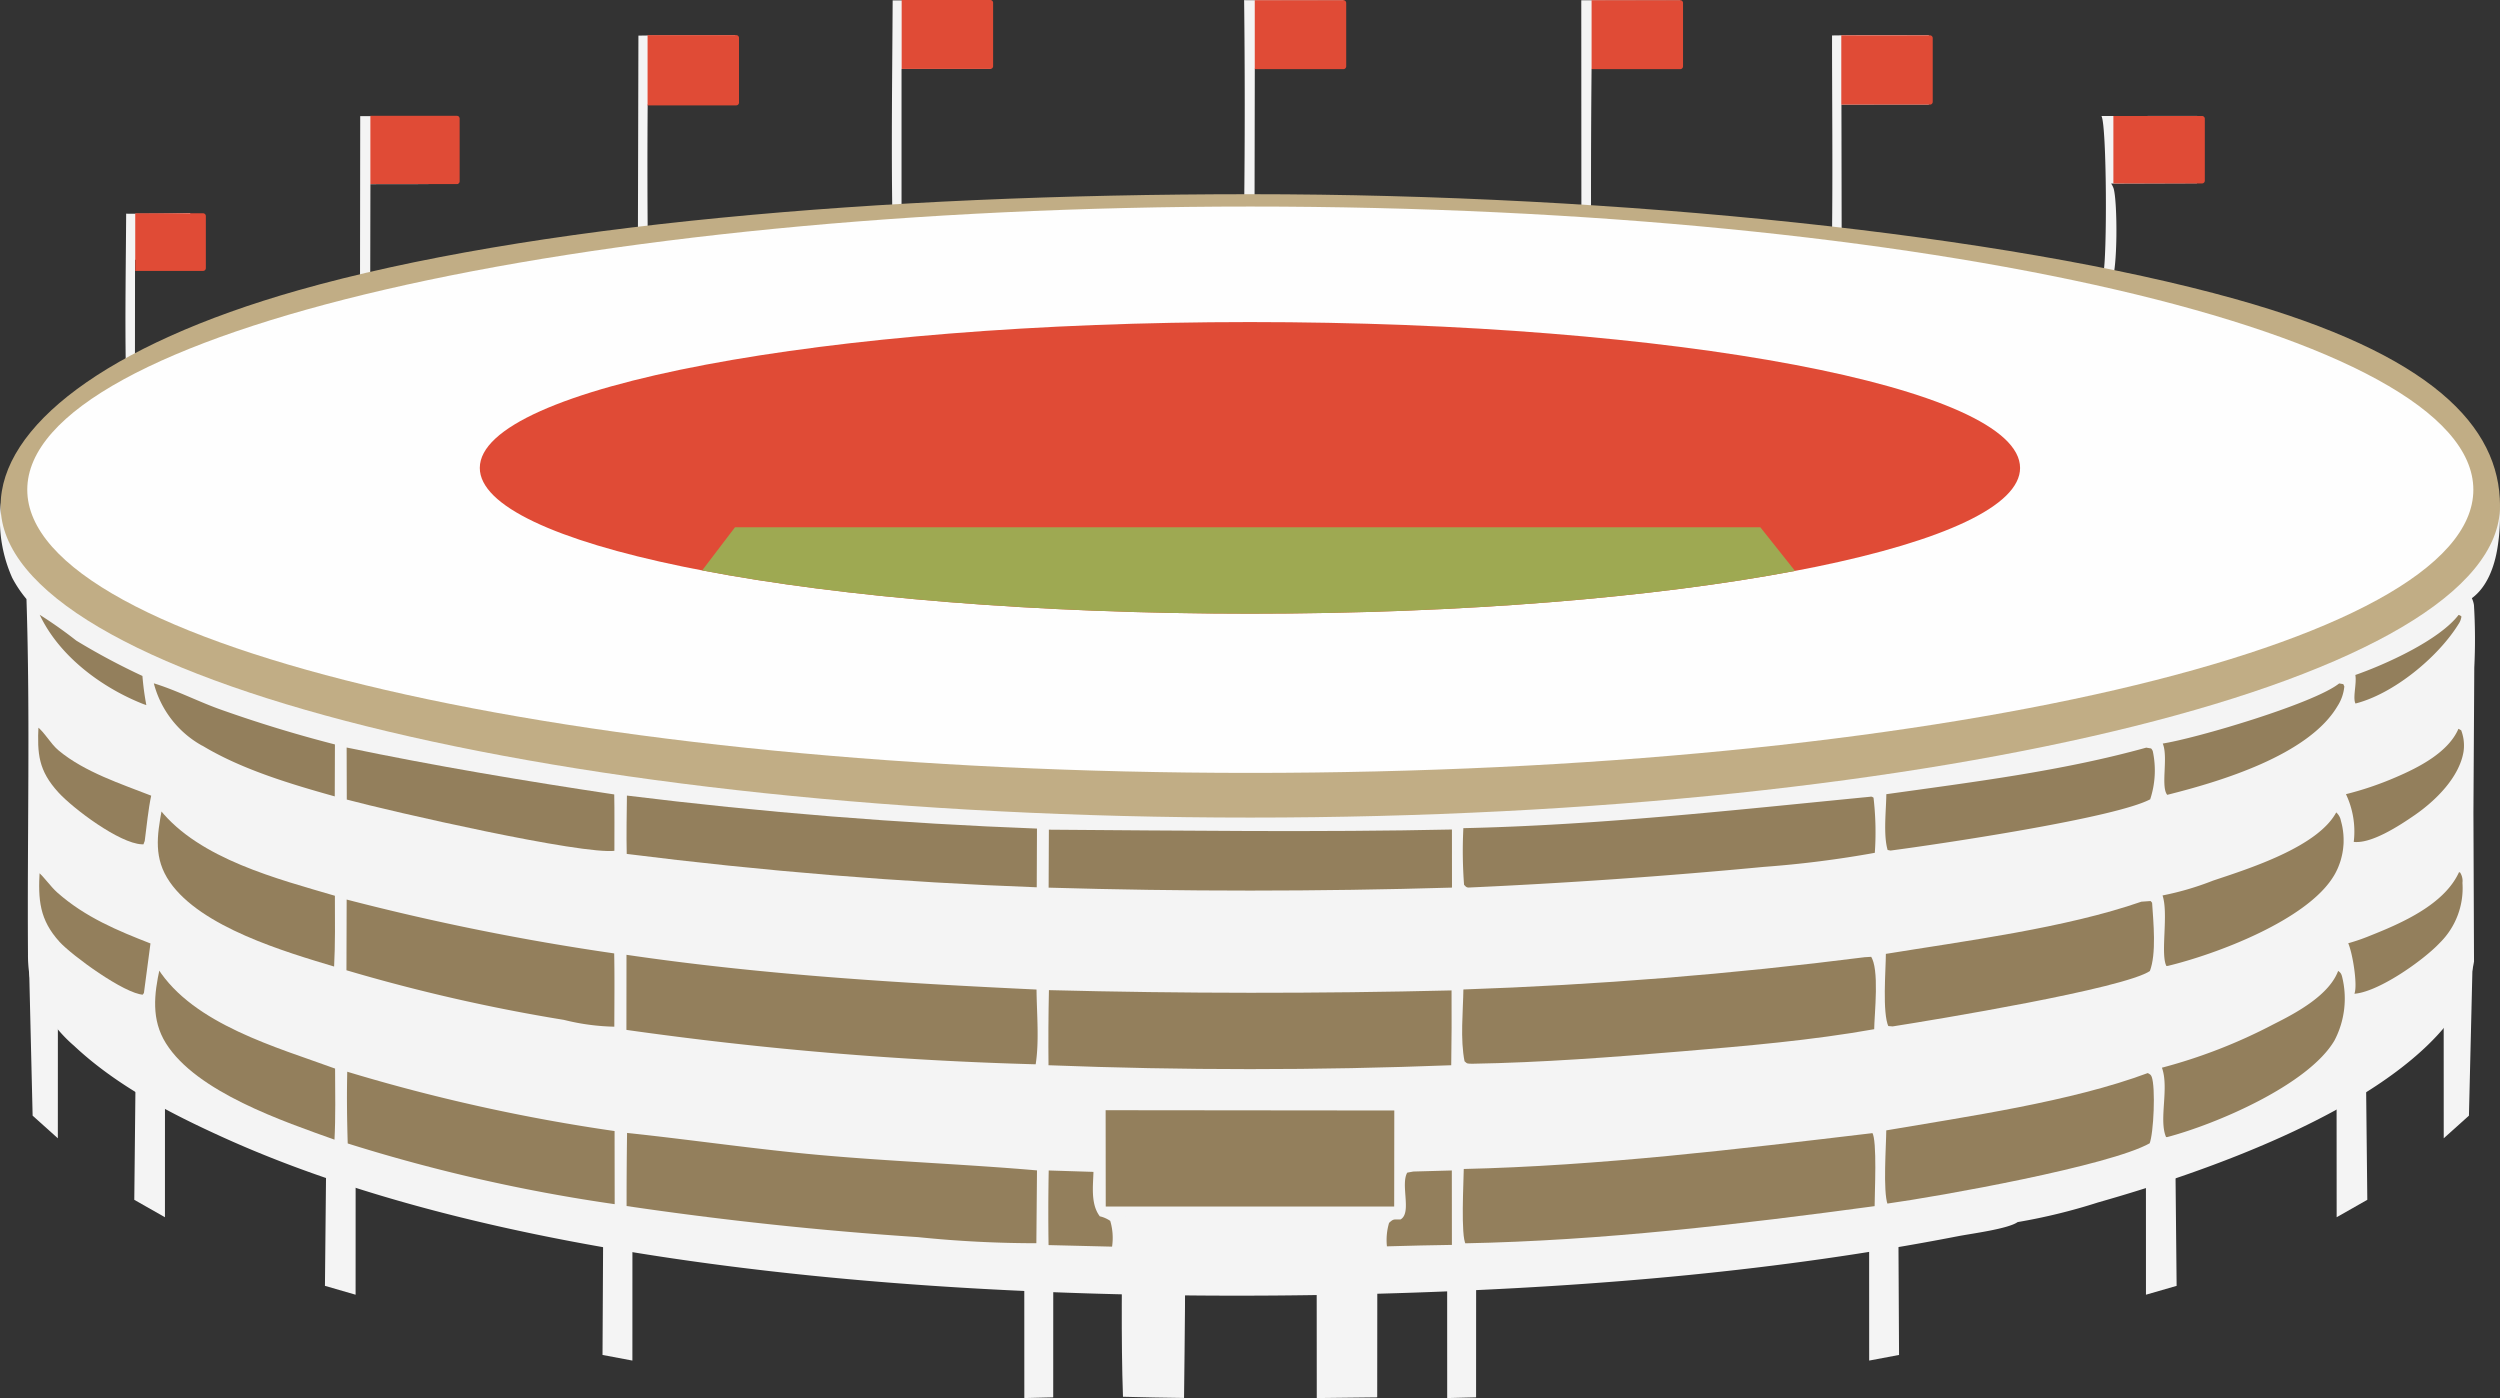 <svg id="img_map_illust_stadium" xmlns="http://www.w3.org/2000/svg" xmlns:xlink="http://www.w3.org/1999/xlink" width="274.664" height="153.598" viewBox="0 0 274.664 153.598">
  <rect x="0" y="0" width="274.664" height="153.598" fill="#333333" stroke="none"/>
  <defs>
    <clipPath id="clip-path">
      <rect id="長方形_168" data-name="長方形 168" width="274.664" height="153.598" fill="none"/>
    </clipPath>
  </defs>
  <g id="グループ_14975" data-name="グループ 14975" clip-path="url(#clip-path)">
    <path id="パス_14224" data-name="パス 14224" d="M136.685.013,147.6.033l-.011,7.5-9.73.008-.028,15.139c11.976-.131,23.948.436,35.909.967L173.728.022l10.85.024-.011,7.5-9.708.024q-.077,8.09-.059,16.186c8.8.466,17.743,1.205,26.473,2.37.09-7.407.005-14.827.005-22.235,3.542-.051,7.089-.019,10.632-.023v7.611l-9.6.007.026,14.775c7.482.545,21.313,2.377,28.4,4.5a2.533,2.533,0,0,0,.333-.687c.442-1.559.4-16.29-.191-17.333l10.516-.011a2.555,2.555,0,0,1,.315.659c.392,1.44.418,5.5-.35,6.74l-9.42.031a2.075,2.075,0,0,1,.285.576c.415,1.522.454,8.914-.253,10.266.131.013.26.027.388.047,10.674,1.608,33.072,8.5,39.644,17.4,2.582,3.5,3.056,7.529,2.381,11.754-.321,2-1.114,4.268-2.812,5.512a2.724,2.724,0,0,1,.232.766,63.082,63.082,0,0,1,.035,6.865l-.093,15.941.063,16.345A15.651,15.651,0,0,1,269.24,112c-7.563,10-27.021,16.784-38.735,20.1a64.033,64.033,0,0,1-8.836,2.16c-1.046.749-5.1,1.269-6.583,1.557-19.686,3.829-39.624,5.5-59.645,6.189-38.91,1.339-94.818-.7-130.836-17.011-5.8-2.626-11.779-5.7-16.458-10.093a15.817,15.817,0,0,1-4.88-7.583,14.6,14.6,0,0,1-.193-2.491c-.09-12.989.257-26.04-.166-39.018a13.032,13.032,0,0,1-1.565-2.33A15.572,15.572,0,0,1,.765,52.289c1.893-5.709,7.956-9.455,13.056-12.038-.093-5.589.008-11.19.039-16.778q3.523.022,7.043-.069l.016,5.131-6.084,0L14.826,39.8c7.677-3.953,16.358-6.281,24.727-8.262l.022-18.785,10.753.015-.012,7.383c-3.2.108-6.421.058-9.621.082L40.674,31.3a203.125,203.125,0,0,1,29.409-5L70.14,3.908c3.546-.057,7.1-.032,10.643-.046l-.026,7.593c-3.2.089-6.4.035-9.6.028q-.055,7.31.008,14.621c8.833-1.186,17.97-1.986,26.877-2.337-.127-7.9-.011-15.826.031-23.73h10.7l.065,7.523-9.789.005,0,16.078q18.809-1.022,37.643-.99.125-11.32-.005-22.642" transform="translate(0 0.005)" fill="#f4f4f4"/>
    <path id="パス_14225" data-name="パス 14225" d="M90.107,90.48l31.964.032-.013,10.8-31.939.005Z" transform="translate(31.239 31.368)" fill="#937f5c"/>
    <path id="パス_14226" data-name="パス 14226" d="M90.107,90.48l31.964.032-.013,10.8-31.939.005Z" transform="translate(31.239 31.368)" fill="none" stroke="#f4f4f4" stroke-miterlimit="10" stroke-width="0.25"/>
    <path id="パス_14227" data-name="パス 14227" d="M91.546,99.26q3.422.105,6.843.11c.168,6.6.038,13.21-.031,19.807q-3.355-.042-6.709-.133c-.23-6.568-.088-13.208-.1-19.784" transform="translate(31.727 34.412)" fill="#f4f4f4"/>
    <path id="パス_14228" data-name="パス 14228" d="M107.415,99.433l6.669-.04-.016,19.67-6.641.078Z" transform="translate(37.24 34.458)" fill="#f4f4f4"/>
    <path id="パス_14229" data-name="パス 14229" d="M118.061,99.433l3.188-.04-.008,19.67-3.174.078Z" transform="translate(40.93 34.458)" fill="#f4f4f4"/>
    <path id="パス_14230" data-name="パス 14230" d="M83.562,99.433l3.188-.04-.008,19.67-3.174.078Z" transform="translate(28.97 34.458)" fill="#f4f4f4"/>
    <path id="パス_14231" data-name="パス 14231" d="M152.487,96.374l3.188-.04.1,19.13-3.282.618Z" transform="translate(52.865 33.398)" fill="#f4f4f4"/>
    <path id="パス_14232" data-name="パス 14232" d="M175.068,91l3.188-.04.186,18.774-3.368.974Z" transform="translate(60.694 31.536)" fill="#f4f4f4"/>
    <path id="パス_14233" data-name="パス 14233" d="M190.622,84.681l3.188-.04L194,102.473l-3.368,1.915Z" transform="translate(66.086 29.344)" fill="#f4f4f4"/>
    <path id="パス_14234" data-name="パス 14234" d="M199.36,78.239l3.188-.04-.412,17.262-2.77,2.486Z" transform="translate(69.116 27.111)" fill="#f4f4f4"/>
    <path id="パス_14235" data-name="パス 14235" d="M52.442,96.374l-3.188-.04-.1,19.13,3.282.618Z" transform="translate(17.042 33.398)" fill="#f4f4f4"/>
    <path id="パス_14236" data-name="パス 14236" d="M29.883,91l-3.188-.04-.186,18.774,3.368.974Z" transform="translate(9.191 31.536)" fill="#f4f4f4"/>
    <path id="パス_14237" data-name="パス 14237" d="M14.329,84.681l-3.188-.04-.186,17.833,3.368,1.915Z" transform="translate(3.798 29.344)" fill="#f4f4f4"/>
    <path id="パス_14238" data-name="パス 14238" d="M5.544,78.239,2.356,78.2l.412,17.262,2.77,2.486Z" transform="translate(0.817 27.111)" fill="#f4f4f4"/>
    <path id="パス_14239" data-name="パス 14239" d="M51.019,77.788c15.016,2.217,30.152,3.127,45.3,3.841.013,2.723.326,5.791-.112,8.461a395.558,395.558,0,0,1-45.195-3.8Z" transform="translate(17.685 26.968)" fill="#937f5c"/>
    <path id="パス_14240" data-name="パス 14240" d="M51.019,77.788c15.016,2.217,30.152,3.127,45.3,3.841.013,2.723.326,5.791-.112,8.461a395.558,395.558,0,0,1-45.195-3.8Z" transform="translate(17.685 26.968)" fill="none" stroke="#f4f4f4" stroke-miterlimit="10" stroke-width="0.25"/>
    <path id="パス_14241" data-name="パス 14241" d="M163.53,78.011l.789-.047c1,1.418.411,6.35.389,8.188-6.975,1.247-14.189,1.858-21.247,2.45-7.657.641-15.359,1.234-23.045,1.363-.536-.023-.578.034-.952-.335-.5-2.5-.166-5.52-.132-8.071q22.182-.749,44.2-3.547" transform="translate(41.323 27.029)" fill="#937f5c"/>
    <path id="パス_14242" data-name="パス 14242" d="M163.53,78.011l.789-.047c1,1.418.411,6.35.389,8.188-6.975,1.247-14.189,1.858-21.247,2.45-7.657.641-15.359,1.234-23.045,1.363-.536-.023-.578.034-.952-.335-.5-2.5-.166-5.52-.132-8.071Q141.515,80.809,163.53,78.011Z" transform="translate(41.323 27.029)" fill="none" stroke="#f4f4f4" stroke-miterlimit="10" stroke-width="0.25"/>
    <path id="パス_14243" data-name="パス 14243" d="M85.5,80.682q22.241.572,44.481.031.03,4.236-.036,8.469-22.247.863-44.493,0-.04-4.252.048-8.5" transform="translate(29.619 27.972)" fill="#937f5c"/>
    <path id="パス_14244" data-name="パス 14244" d="M85.5,80.682q22.241.572,44.481.031.03,4.236-.036,8.469-22.247.863-44.493,0Q85.407,84.931,85.5,80.682Z" transform="translate(29.619 27.972)" fill="none" stroke="#f4f4f4" stroke-miterlimit="10" stroke-width="0.25"/>
    <path id="パス_14245" data-name="パス 14245" d="M164.436,92.344l.026.018c.583.865.272,6.818.276,8.247-14.906,2.013-30.1,3.81-45.159,4.1-.578-.831-.236-7-.224-8.414,15.079-.349,30.12-2.175,45.08-3.953" transform="translate(41.341 32.015)" fill="#937f5c"/>
    <path id="パス_14246" data-name="パス 14246" d="M164.436,92.344l.026.018c.583.865.272,6.818.276,8.247-14.906,2.013-30.1,3.81-45.159,4.1-.578-.831-.236-7-.224-8.414C134.435,95.948,149.476,94.122,164.436,92.344Z" transform="translate(41.341 32.015)" fill="none" stroke="#f4f4f4" stroke-miterlimit="10" stroke-width="0.25"/>
    <path id="パス_14247" data-name="パス 14247" d="M51.08,92.324c7.137.75,14.228,1.807,21.387,2.447,7.959.711,15.945,1,23.9,1.693l-.073,8.24a127.086,127.086,0,0,1-13.132-.669q-16.138-1.067-32.136-3.434,0-4.139.055-8.277" transform="translate(17.69 32.008)" fill="#937f5c"/>
    <path id="パス_14248" data-name="パス 14248" d="M51.08,92.324c7.137.75,14.228,1.807,21.387,2.447,7.959.711,15.945,1,23.9,1.693l-.073,8.24a127.086,127.086,0,0,1-13.132-.669q-16.138-1.067-32.136-3.434Q51.021,96.462,51.08,92.324Z" transform="translate(17.69 32.008)" fill="none" stroke="#f4f4f4" stroke-miterlimit="10" stroke-width="0.25"/>
    <path id="パス_14249" data-name="パス 14249" d="M164.062,64.917c.294-.05.3.007.549.139a32.822,32.822,0,0,1,.143,6.245,116.512,116.512,0,0,1-12.342,1.568q-16.2,1.537-32.452,2.269c-.319-.051-.349-.156-.572-.374a49.778,49.778,0,0,1-.074-6.4c14.966-.315,29.867-1.99,44.749-3.442" transform="translate(41.341 22.5)" fill="#937f5c"/>
    <path id="パス_14250" data-name="パス 14250" d="M164.062,64.917c.294-.05.3.007.549.139a32.822,32.822,0,0,1,.143,6.245,116.512,116.512,0,0,1-12.342,1.568q-16.2,1.537-32.452,2.269c-.319-.051-.349-.156-.572-.374a49.778,49.778,0,0,1-.074-6.4C134.278,68.044,149.179,66.368,164.062,64.917Z" transform="translate(41.341 22.5)" fill="none" stroke="#f4f4f4" stroke-miterlimit="10" stroke-width="0.25"/>
    <path id="パス_14251" data-name="パス 14251" d="M51.065,64.8q22.574,2.792,45.3,3.648l-.027,6.7q-22.729-.836-45.295-3.686c-.054-2.221-.009-4.443.017-6.663" transform="translate(17.689 22.465)" fill="#937f5c"/>
    <path id="パス_14252" data-name="パス 14252" d="M51.065,64.8q22.574,2.792,45.3,3.648l-.027,6.7q-22.729-.836-45.295-3.686C50.994,69.241,51.038,67.019,51.065,64.8Z" transform="translate(17.689 22.465)" fill="none" stroke="#f4f4f4" stroke-miterlimit="10" stroke-width="0.25"/>
    <path id="パス_14253" data-name="パス 14253" d="M85.484,67.6c14.866.1,29.658.3,44.531-.02l.007,6.631q-22.281.659-44.566.005Z" transform="translate(29.627 23.428)" fill="#937f5c"/>
    <path id="パス_14254" data-name="パス 14254" d="M85.484,67.6c14.866.1,29.658.3,44.531-.02l.007,6.631q-22.281.659-44.566.005Z" transform="translate(29.627 23.428)" fill="none" stroke="#f4f4f4" stroke-miterlimit="10" stroke-width="0.25"/>
    <path id="パス_14255" data-name="パス 14255" d="M28.194,73.267a272.022,272.022,0,0,0,29.641,5.971c.057,2.761.018,5.527.016,8.286a24.79,24.79,0,0,1-5.679-.751q-6.08-.99-12.088-2.362t-11.913-3.12Z" transform="translate(9.767 25.401)" fill="#937f5c"/>
    <path id="パス_14256" data-name="パス 14256" d="M28.194,73.267a272.022,272.022,0,0,0,29.641,5.971c.057,2.761.018,5.527.016,8.286a24.79,24.79,0,0,1-5.679-.751q-6.08-.99-12.088-2.362t-11.913-3.12Z" transform="translate(9.767 25.401)" fill="none" stroke="#f4f4f4" stroke-miterlimit="10" stroke-width="0.25"/>
    <path id="パス_14257" data-name="パス 14257" d="M28.249,87.31a199.753,199.753,0,0,0,29.616,6.576l.011,8.286A185.9,185.9,0,0,1,28.3,95.451c-.082-2.72-.116-5.422-.048-8.141" transform="translate(9.781 30.269)" fill="#937f5c"/>
    <path id="パス_14258" data-name="パス 14258" d="M28.249,87.31a199.753,199.753,0,0,0,29.616,6.576l.011,8.286A185.9,185.9,0,0,1,28.3,95.451C28.216,92.73,28.182,90.029,28.249,87.31Z" transform="translate(9.781 30.269)" fill="none" stroke="#f4f4f4" stroke-miterlimit="10" stroke-width="0.25"/>
    <path id="パス_14259" data-name="パス 14259" d="M181.963,73.49l1.1-.078.225.272c.14,2.152.506,5.663-.265,7.633-2.832,1.966-23.847,5.418-28.357,6.125l-.574-.047c-.716-1.542-.3-6.321-.3-8.154,8.774-1.43,19.819-2.847,28.171-5.75" transform="translate(53.276 25.451)" fill="#937f5c"/>
    <path id="パス_14260" data-name="パス 14260" d="M181.963,73.49l1.1-.078.225.272c.14,2.152.506,5.663-.265,7.633-2.832,1.966-23.847,5.418-28.357,6.125l-.574-.047c-.716-1.542-.3-6.321-.3-8.154C162.565,77.81,173.611,76.394,181.963,73.49Z" transform="translate(53.276 25.451)" fill="none" stroke="#f4f4f4" stroke-miterlimit="10" stroke-width="0.25"/>
    <path id="パス_14261" data-name="パス 14261" d="M182.692,87.442c.271.152.426.2.543.513.443,1.178.224,6.294-.242,7.426-4.378,2.5-23.186,5.87-29.008,6.676-.537-1.512-.166-6.441-.155-8.289,8.949-1.534,20.4-3.161,28.862-6.325" transform="translate(53.284 30.315)" fill="#937f5c"/>
    <path id="パス_14262" data-name="パス 14262" d="M182.692,87.442c.271.152.426.2.543.513.443,1.178.224,6.294-.242,7.426-4.378,2.5-23.186,5.87-29.008,6.676-.537-1.512-.166-6.441-.155-8.289C162.779,92.234,174.228,90.607,182.692,87.442Z" transform="translate(53.284 30.315)" fill="none" stroke="#f4f4f4" stroke-miterlimit="10" stroke-width="0.25"/>
    <path id="パス_14263" data-name="パス 14263" d="M28.186,60.871c9.855,2.059,19.7,3.7,29.65,5.2.043,2.136.013,4.278.017,6.416-3.609.5-24.728-4.328-29.65-5.648Z" transform="translate(9.772 21.103)" fill="#937f5c"/>
    <path id="パス_14264" data-name="パス 14264" d="M28.186,60.871c9.855,2.059,19.7,3.7,29.65,5.2.043,2.136.013,4.278.017,6.416-3.609.5-24.728-4.328-29.65-5.648Z" transform="translate(9.772 21.103)" fill="none" stroke="#f4f4f4" stroke-miterlimit="10" stroke-width="0.25"/>
    <path id="パス_14265" data-name="パス 14265" d="M182.5,60.9l.6.1a.937.937,0,0,1,.253.4,10.276,10.276,0,0,1-.306,5.391c-3.834,2.09-23.47,4.992-28.635,5.671l-.411-.082c-.54-1.7-.178-4.514-.171-6.346C163.378,64.69,173.2,63.49,182.5,60.9" transform="translate(53.289 21.112)" fill="#937f5c"/>
    <path id="パス_14266" data-name="パス 14266" d="M182.5,60.9l.6.1a.937.937,0,0,1,.253.4,10.276,10.276,0,0,1-.306,5.391c-3.834,2.09-23.47,4.992-28.635,5.671l-.411-.082c-.54-1.7-.178-4.514-.171-6.346C163.378,64.69,173.2,63.49,182.5,60.9Z" transform="translate(53.289 21.112)" fill="none" stroke="#f4f4f4" stroke-miterlimit="10" stroke-width="0.25"/>
    <path id="パス_14267" data-name="パス 14267" d="M13.084,78.953c3.887,6.109,13.035,8.622,19.5,10.986.009,2.688.07,5.389-.073,8.073-5.738-2.055-15.36-5.28-18.749-10.706-1.64-2.627-1.316-5.457-.677-8.354" transform="translate(4.355 27.372)" fill="#937f5c"/>
    <path id="パス_14268" data-name="パス 14268" d="M13.084,78.953c3.887,6.109,13.035,8.622,19.5,10.986.009,2.688.07,5.389-.073,8.073-5.738-2.055-15.36-5.28-18.749-10.706C12.121,84.679,12.446,81.85,13.084,78.953Z" transform="translate(4.355 27.372)" fill="none" stroke="#f4f4f4" stroke-miterlimit="10" stroke-width="0.25"/>
    <path id="パス_14269" data-name="パス 14269" d="M195.716,79.059c.347.26.485.333.607.772a10.057,10.057,0,0,1-.838,7.129c-2.886,4.934-13.13,9.279-18.475,10.683l-.217,0c-.924-1.935.364-5.59-.541-7.835A58.338,58.338,0,0,0,188.642,85c2.437-1.224,6.168-3.206,7.074-5.946" transform="translate(61.105 27.409)" fill="#937f5c"/>
    <path id="パス_14270" data-name="パス 14270" d="M195.716,79.059c.347.26.485.333.607.772a10.057,10.057,0,0,1-.838,7.129c-2.886,4.934-13.13,9.279-18.475,10.683l-.217,0c-.924-1.935.364-5.59-.541-7.835A58.338,58.338,0,0,0,188.642,85C191.079,83.78,194.809,81.8,195.716,79.059Z" transform="translate(61.105 27.409)" fill="none" stroke="#f4f4f4" stroke-miterlimit="10" stroke-width="0.25"/>
    <path id="パス_14271" data-name="パス 14271" d="M195.511,66.135a1.736,1.736,0,0,1,.679,1.1c.036.128.069.256.1.386s.057.26.079.391.043.263.059.395.03.264.039.4.016.265.019.4,0,.265,0,.4-.012.265-.023.4-.024.264-.042.4-.039.264-.062.395-.053.26-.084.391-.065.257-.1.385-.079.255-.123.38-.092.25-.141.373-.1.245-.159.365-.116.24-.179.358-.128.233-.2.346c-2.96,4.88-12.959,8.627-18.3,9.916l-.249.015c-.8-1.269.259-6.013-.524-7.974a31.937,31.937,0,0,0,5.676-1.654c3.87-1.286,11.6-3.7,13.538-7.56" transform="translate(61.12 22.928)" fill="#937f5c"/>
    <path id="パス_14272" data-name="パス 14272" d="M195.511,66.135a1.736,1.736,0,0,1,.679,1.1c.036.128.069.256.1.386s.057.26.079.391.043.263.059.395.03.264.039.4.016.265.019.4,0,.265,0,.4-.012.265-.023.4-.024.264-.042.4-.039.264-.062.395-.053.26-.084.391-.065.257-.1.385-.079.255-.123.38-.092.25-.141.373-.1.245-.159.365-.116.24-.179.358-.128.233-.2.346c-2.96,4.88-12.959,8.627-18.3,9.916l-.249.015c-.8-1.269.259-6.013-.524-7.974a31.937,31.937,0,0,0,5.676-1.654C185.843,72.409,193.575,69.995,195.511,66.135Z" transform="translate(61.12 22.928)" fill="none" stroke="#f4f4f4" stroke-miterlimit="10" stroke-width="0.25"/>
    <path id="パス_14273" data-name="パス 14273" d="M13.235,65.99c4.323,5.406,12.9,7.581,19.252,9.451.005,2.679.05,5.364-.092,8.038-5.577-1.674-14.811-4.378-18.275-9.385-1.825-2.638-1.43-5.147-.886-8.1" transform="translate(4.431 22.878)" fill="#937f5c"/>
    <path id="パス_14274" data-name="パス 14274" d="M13.235,65.99c4.323,5.406,12.9,7.581,19.252,9.451.005,2.679.05,5.364-.092,8.038-5.577-1.674-14.811-4.378-18.275-9.385C12.3,71.456,12.691,68.947,13.235,65.99Z" transform="translate(4.431 22.878)" fill="none" stroke="#f4f4f4" stroke-miterlimit="10" stroke-width="0.25"/>
    <path id="パス_14275" data-name="パス 14275" d="M195.836,55.656l.575.1.154.343a4.936,4.936,0,0,1-.772,2.25c-3.224,5.457-13,8.356-18.851,9.821-.916-.87.125-4.432-.636-5.872,3.852-.584,16.943-4.486,19.53-6.645" transform="translate(61.123 19.295)" fill="#937f5c"/>
    <path id="パス_14276" data-name="パス 14276" d="M195.836,55.656l.575.1.154.343a4.936,4.936,0,0,1-.772,2.25c-3.224,5.457-13,8.356-18.851,9.821-.916-.87.125-4.432-.636-5.872C180.158,61.716,193.249,57.815,195.836,55.656Z" transform="translate(61.123 19.295)" fill="none" stroke="#f4f4f4" stroke-miterlimit="10" stroke-width="0.25"/>
    <path id="パス_14277" data-name="パス 14277" d="M12.42,55.612c2.485.73,4.88,1.969,7.319,2.86q6.347,2.268,12.877,3.94l-.02,5.969c-4.836-1.351-10.2-2.94-14.544-5.516a11.109,11.109,0,0,1-5.632-7.253" transform="translate(4.306 19.28)" fill="#937f5c"/>
    <path id="パス_14278" data-name="パス 14278" d="M12.42,55.612c2.485.73,4.88,1.969,7.319,2.86q6.347,2.268,12.877,3.94l-.02,5.969c-4.836-1.351-10.2-2.94-14.544-5.516A11.109,11.109,0,0,1,12.42,55.612Z" transform="translate(4.306 19.28)" fill="none" stroke="#f4f4f4" stroke-miterlimit="10" stroke-width="0.25"/>
    <path id="パス_14279" data-name="パス 14279" d="M3.158,71.041c.778.663,1.372,1.613,2.161,2.311,3.031,2.675,6.557,4.148,10.274,5.591l-.737,5.569-.193.269c-2.134-.094-7.945-4.37-9.283-5.841-2.26-2.485-2.4-4.716-2.223-7.9" transform="translate(1.076 24.629)" fill="#937f5c"/>
    <path id="パス_14280" data-name="パス 14280" d="M3.158,71.041c.778.663,1.372,1.613,2.161,2.311,3.031,2.675,6.557,4.148,10.274,5.591l-.737,5.569-.193.269c-2.134-.094-7.945-4.37-9.283-5.841C3.122,76.456,2.98,74.225,3.158,71.041Z" transform="translate(1.076 24.629)" fill="none" stroke="#f4f4f4" stroke-miterlimit="10" stroke-width="0.25"/>
    <path id="パス_14281" data-name="パス 14281" d="M203.73,71.026l.269.119a1.821,1.821,0,0,1,.294,1.228,8.561,8.561,0,0,1-2.561,6.713c-1.778,1.889-6.894,5.54-9.621,5.606.026-.063.054-.128.077-.194.35-.983-.248-4.623-.745-5.573a21.336,21.336,0,0,0,2.485-.846c3.456-1.372,8.243-3.435,9.8-7.054" transform="translate(66.371 24.624)" fill="#937f5c"/>
    <path id="パス_14282" data-name="パス 14282" d="M203.73,71.026l.269.119a1.821,1.821,0,0,1,.294,1.228,8.561,8.561,0,0,1-2.561,6.713c-1.778,1.889-6.894,5.54-9.621,5.606.026-.063.054-.128.077-.194.35-.983-.248-4.623-.745-5.573a21.336,21.336,0,0,0,2.485-.846C197.383,76.708,202.171,74.645,203.73,71.026Z" transform="translate(66.371 24.624)" fill="none" stroke="#f4f4f4" stroke-miterlimit="10" stroke-width="0.25"/>
    <path id="パス_14283" data-name="パス 14283" d="M3.061,59.169c.932.727,1.5,1.911,2.427,2.683,2.832,2.35,6.821,3.644,10.22,4.972-.356,1.66-.505,3.4-.731,5.085l-.176.467c-.1,0-.2,0-.295-.005-2.509-.12-7.586-3.94-9.232-5.744-2.226-2.442-2.365-4.311-2.213-7.458" transform="translate(1.046 20.513)" fill="#937f5c"/>
    <path id="パス_14284" data-name="パス 14284" d="M3.061,59.169c.932.727,1.5,1.911,2.427,2.683,2.832,2.35,6.821,3.644,10.22,4.972-.356,1.66-.505,3.4-.731,5.085l-.176.467c-.1,0-.2,0-.295-.005-2.509-.12-7.586-3.94-9.232-5.744C3.048,64.185,2.909,62.316,3.061,59.169Z" transform="translate(1.046 20.513)" fill="none" stroke="#f4f4f4" stroke-miterlimit="10" stroke-width="0.25"/>
    <path id="パス_14285" data-name="パス 14285" d="M203.732,59.324l.463.257A4.836,4.836,0,0,1,204.482,62c-.461,2.891-3.107,5.485-5.4,7.073-1.669,1.151-4.944,3.321-6.961,2.957.019-.066.039-.131.055-.2a9.441,9.441,0,0,0-.92-5.228,35.336,35.336,0,0,0,5.6-1.888c2.474-1.057,5.824-2.734,6.88-5.389" transform="translate(66.305 20.567)" fill="#937f5c"/>
    <path id="パス_14286" data-name="パス 14286" d="M203.732,59.324l.463.257A4.836,4.836,0,0,1,204.482,62c-.461,2.891-3.107,5.485-5.4,7.073-1.669,1.151-4.944,3.321-6.961,2.957.019-.066.039-.131.055-.2a9.441,9.441,0,0,0-.92-5.228,35.336,35.336,0,0,0,5.6-1.888C199.325,63.656,202.676,61.98,203.732,59.324Z" transform="translate(66.305 20.567)" fill="none" stroke="#f4f4f4" stroke-miterlimit="10" stroke-width="0.25"/>
    <path id="パス_14287" data-name="パス 14287" d="M116.068,95.514l4.371-.12.009,8.428-3.509.065-3.865.1a6.722,6.722,0,0,1,.237-2.774c.543-.518.609-.427,1.328-.431,1.142-.691-.14-3.829.7-5.132Z" transform="translate(39.191 33.072)" fill="#937f5c"/>
    <path id="パス_14288" data-name="パス 14288" d="M116.068,95.514l4.371-.12.009,8.428-3.509.065-3.865.1a6.722,6.722,0,0,1,.237-2.774c.543-.518.609-.427,1.328-.431,1.142-.691-.14-3.829.7-5.132Z" transform="translate(39.191 33.072)" fill="none" stroke="#f4f4f4" stroke-miterlimit="10" stroke-width="0.25"/>
    <path id="パス_14289" data-name="パス 14289" d="M85.478,95.394l5.166.162c-.03,1.572-.335,3.563.642,4.891a3.454,3.454,0,0,1,1.181.539,6.706,6.706,0,0,1,.2,3.033l-7.207-.176q-.065-4.224.02-8.448" transform="translate(29.618 33.072)" fill="#937f5c"/>
    <path id="パス_14290" data-name="パス 14290" d="M85.478,95.394l5.166.162c-.03,1.572-.335,3.563.642,4.891a3.454,3.454,0,0,1,1.181.539,6.706,6.706,0,0,1,.2,3.033l-7.207-.176Q85.394,99.618,85.478,95.394Z" transform="translate(29.618 33.072)" fill="none" stroke="#f4f4f4" stroke-miterlimit="10" stroke-width="0.25"/>
    <path id="パス_14291" data-name="パス 14291" d="M203.5,50.068a.747.747,0,0,1,.5.264,1.984,1.984,0,0,1-.325.913c-2.283,3.706-7.241,7.787-11.5,8.833-.473-.613.132-2.4-.106-3.361,3.316-1.142,9.345-3.846,11.437-6.649" transform="translate(66.557 17.358)" fill="#937f5c"/>
    <path id="パス_14292" data-name="パス 14292" d="M203.5,50.068a.747.747,0,0,1,.5.264,1.984,1.984,0,0,1-.325.913c-2.283,3.706-7.241,7.787-11.5,8.833-.473-.613.132-2.4-.106-3.361C195.374,55.575,201.4,52.87,203.5,50.068Z" transform="translate(66.557 17.358)" fill="none" stroke="#f4f4f4" stroke-miterlimit="10" stroke-width="0.25"/>
    <path id="パス_14293" data-name="パス 14293" d="M3.029,49.914a47.932,47.932,0,0,1,4.378,3.062,74.053,74.053,0,0,0,7.31,3.9,29.6,29.6,0,0,0,.474,3.47c-.237-.075-.465-.151-.7-.245C9.812,58.216,5.085,54.633,3.029,49.914" transform="translate(1.05 17.305)" fill="#937f5c"/>
    <path id="パス_14294" data-name="パス 14294" d="M3.029,49.914a47.932,47.932,0,0,1,4.378,3.062,74.053,74.053,0,0,0,7.31,3.9,29.6,29.6,0,0,0,.474,3.47c-.237-.075-.465-.151-.7-.245C9.812,58.216,5.085,54.633,3.029,49.914Z" transform="translate(1.05 17.305)" fill="none" stroke="#f4f4f4" stroke-miterlimit="10" stroke-width="0.25"/>
    <path id="パス_14295" data-name="パス 14295" d="M274.646,50.087c0,18.912-61.47,34.244-137.3,34.244S.052,69,.052,50.087c0-8.657,11.468-17.663,32.71-23.692C57.925,19.253,96.232,15.843,137.35,15.843c40.783,0,83.07,4.475,108.217,11.517,21.606,6.051,29.079,13.987,29.079,22.727" transform="translate(0.018 5.493)" fill="#c1ad85"/>
    <path id="パス_14296" data-name="パス 14296" d="M270.965,47.962c0,17.182-60.159,31.111-134.37,31.111S2.225,65.145,2.225,47.962s60.159-31.111,134.37-31.111,134.37,13.929,134.37,31.111" transform="translate(0.771 5.842)" fill="#fefefe"/>
    <path id="パス_14297" data-name="パス 14297" d="M208.368,42.3c0,4.188-8.511,8.013-22.449,10.868-.741.148-1.495.3-2.276.444-15.312,2.909-36.5,4.7-59.887,4.7-23.554,0-44.858-1.818-60.184-4.754-.741-.135-1.468-.283-2.182-.431C47.573,50.275,39.143,46.464,39.143,42.3c0-8.861,37.882-16.026,84.612-16.026s84.612,7.164,84.612,16.026" transform="translate(13.57 9.11)" fill="#e04b36"/>
    <path id="パス_14298" data-name="パス 14298" d="M177.354,47.811c-15.312,2.909-36.5,4.7-59.887,4.7-23.554,0-44.858-1.818-60.184-4.754l3.609-4.74h112.65Z" transform="translate(19.859 14.913)" fill="#9ea952"/>
    <path id="パス_14299" data-name="パス 14299" d="M112.105,7.591h-9.739V.015h9.739a.307.307,0,0,1,.307.306V7.284a.307.307,0,0,1-.307.307" transform="translate(35.489 0.005)" fill="#e04b36"/>
    <path id="パス_14300" data-name="パス 14300" d="M83.3,7.576H73.56V0H83.3a.307.307,0,0,1,.307.306V7.269a.307.307,0,0,1-.307.307" transform="translate(25.502)" fill="#e04b36"/>
    <path id="パス_14301" data-name="パス 14301" d="M62.569,10.584H52.83V2.865h9.739a.307.307,0,0,1,.307.307v7.105a.307.307,0,0,1-.307.307" transform="translate(18.316 0.993)" fill="#e04b36"/>
    <path id="パス_14302" data-name="パス 14302" d="M39.717,16.949h-9.5v-7.5h9.5a.307.307,0,0,1,.307.306v6.888a.307.307,0,0,1-.307.307" transform="translate(10.475 3.276)" fill="#e04b36"/>
    <path id="パス_14303" data-name="パス 14303" d="M18.483,23.731h-7.45V17.4h7.45a.307.307,0,0,1,.307.307v5.718a.307.307,0,0,1-.307.307" transform="translate(3.825 6.032)" fill="#e04b36"/>
    <path id="パス_14304" data-name="パス 14304" d="M139.584,7.591h-9.739V.015h9.739a.307.307,0,0,1,.307.306V7.284a.307.307,0,0,1-.307.307" transform="translate(45.016 0.005)" fill="#e04b36"/>
    <path id="パス_14305" data-name="パス 14305" d="M159.955,10.492h-9.739V2.883h9.739a.306.306,0,0,1,.307.306v7a.307.307,0,0,1-.307.307" transform="translate(52.078 1)" fill="#e04b36"/>
    <path id="パス_14306" data-name="パス 14306" d="M182.153,16.873h-9.739V9.462h9.739a.307.307,0,0,1,.307.306v6.8a.307.307,0,0,1-.307.307" transform="translate(59.774 3.28)" fill="#e04b36"/>
  </g>
</svg>
